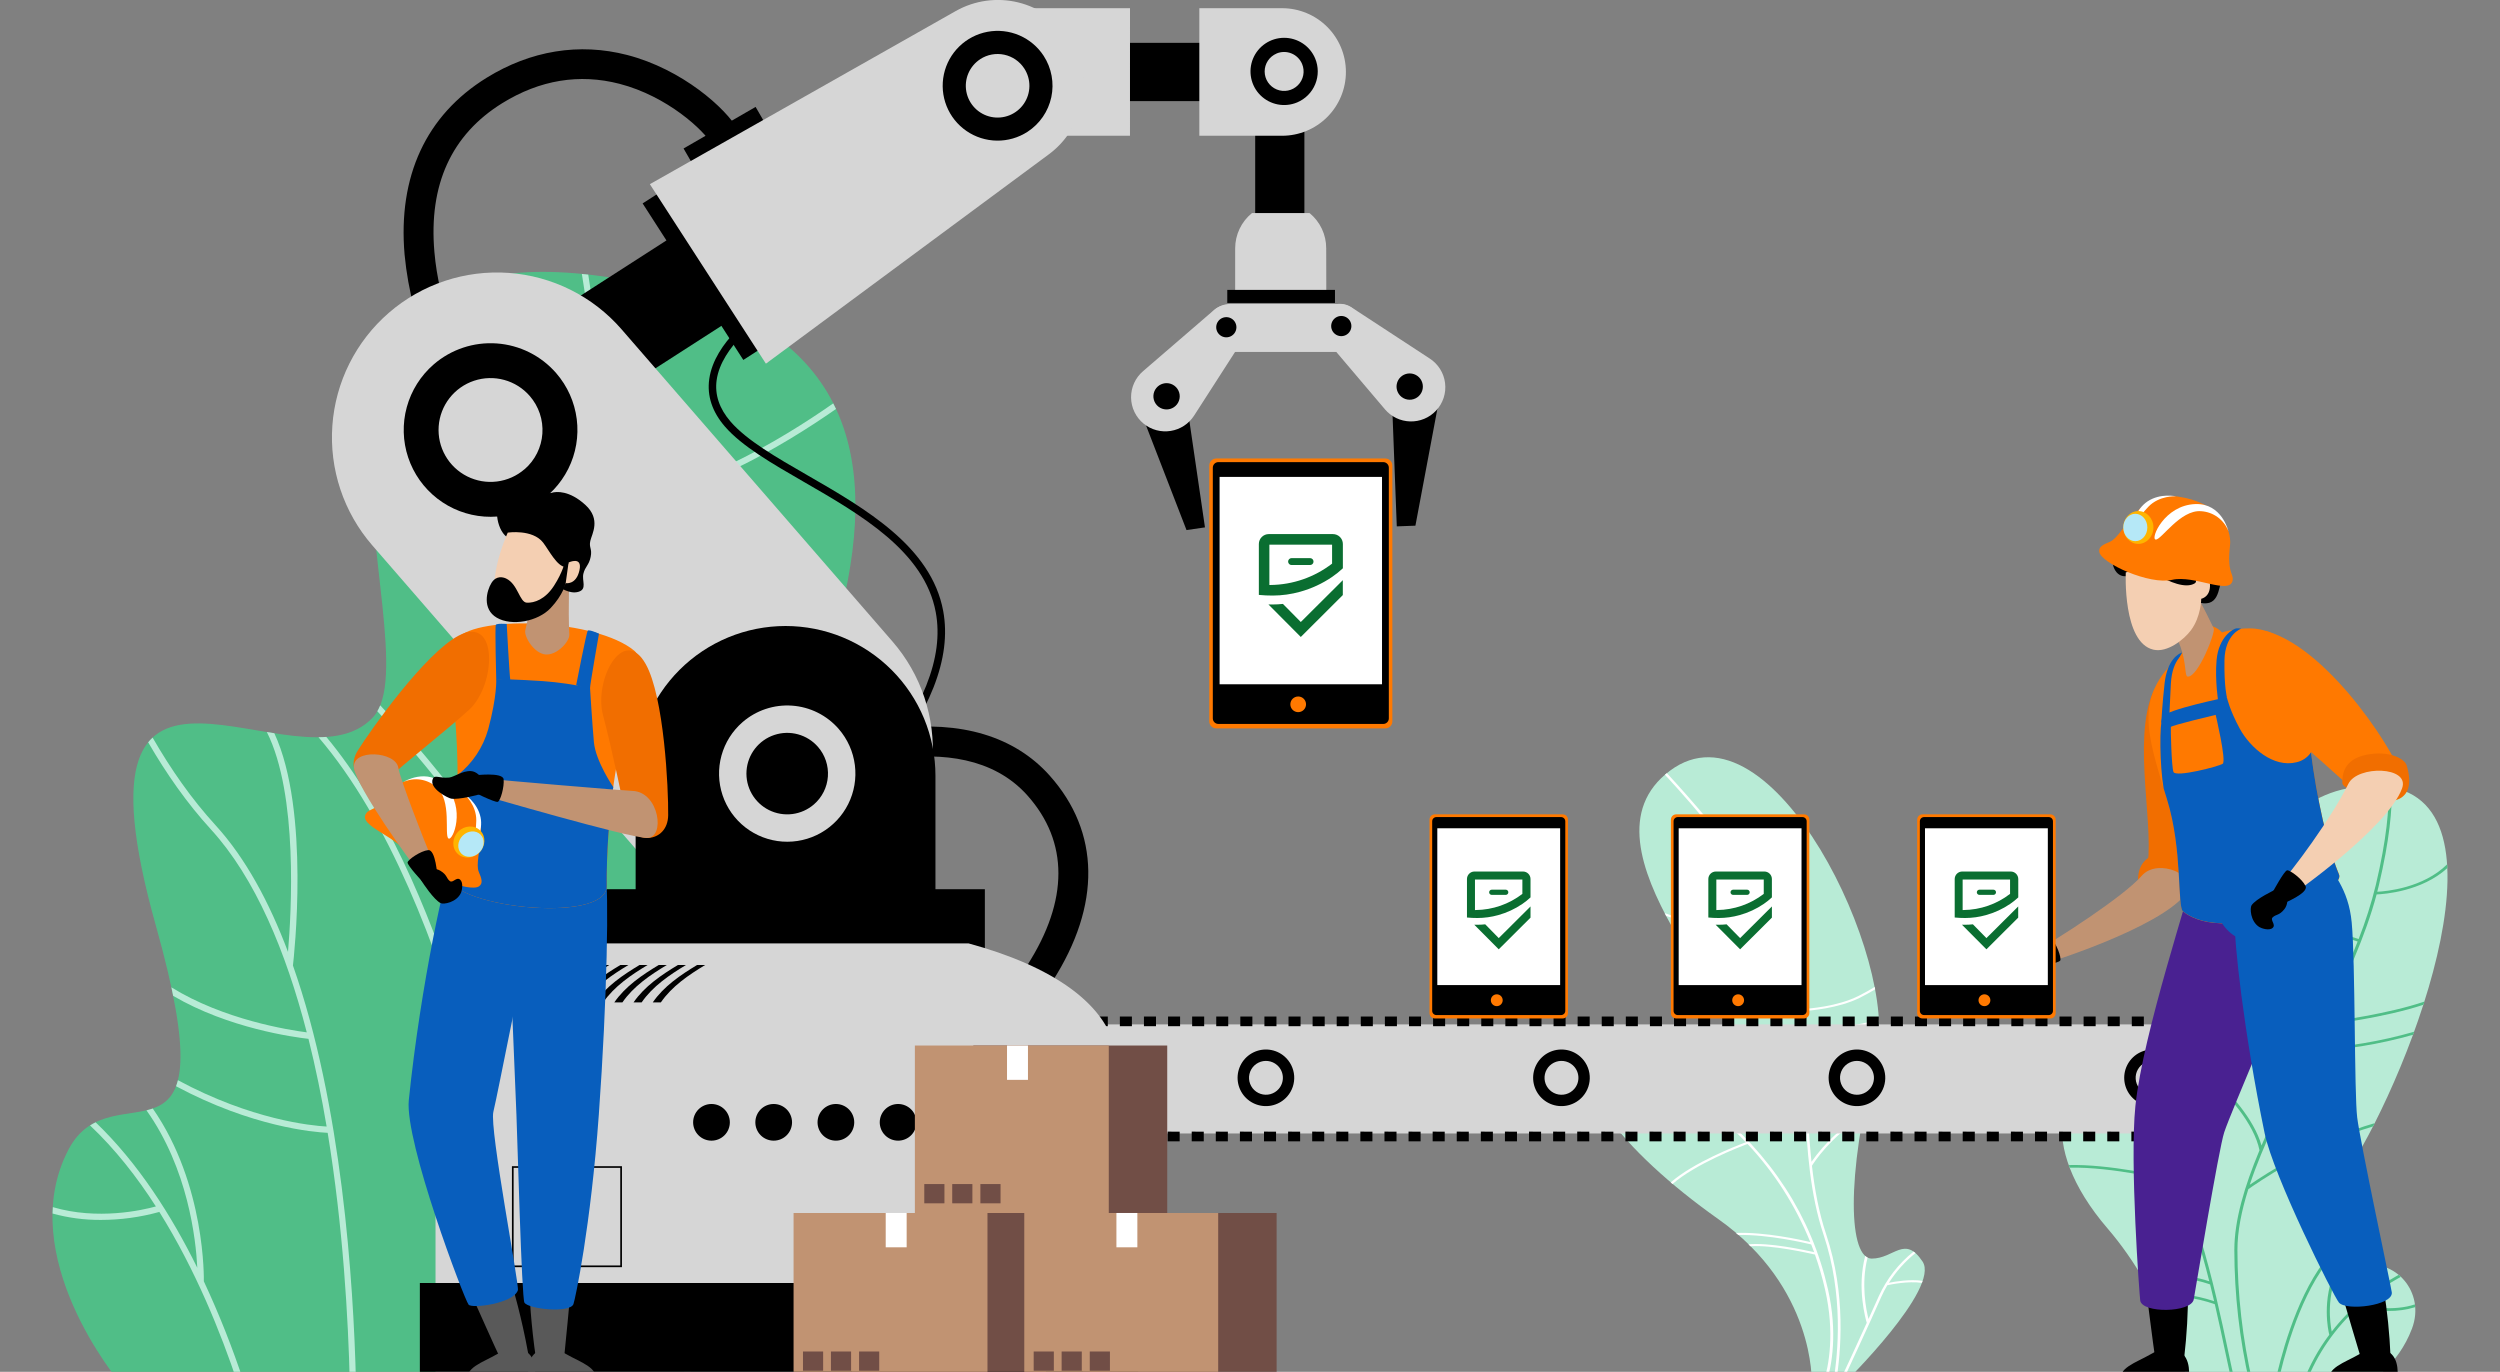 <svg width="667" height="366" viewBox="0 0 667 366" fill="none" xmlns="http://www.w3.org/2000/svg">
<rect x="0" y="0" width="667" height="366" fill="#808080" stroke="none"/>
<g clip-path="url(#clip0_207_15103)">
<path d="M583.805 368.843C583.805 368.843 577.539 345.452 562.305 327.76C542.973 305.304 548.62 285.983 565.744 287.09C584.767 288.32 587.378 293.083 591.078 280.008C594.779 266.934 593.861 209.742 633.306 209.656C672.75 209.57 643.515 285.55 626.812 311.666C610.109 337.782 621.243 339.958 630.057 337.782C638.871 335.605 647.215 344.662 643.515 354.479C639.815 364.296 632.146 368.828 632.146 368.828L583.805 368.843Z" fill="#B8EBD6"/>
<path d="M603.369 305.621C601.41 298.599 594.846 291.316 588.859 285.845C588.725 286.076 588.587 286.292 588.445 286.493C594.633 292.17 601.366 299.747 602.835 306.892C598.818 316.523 596.121 325.527 596.121 333.511C596.136 345.398 597.485 357.246 600.142 368.832H600.978C598.313 357.247 596.961 345.398 596.946 333.511C596.946 328.483 598.035 323.038 599.855 317.272C601.161 316.34 616.875 305.3 633.127 300.53C633.276 300.243 633.425 299.956 633.57 299.661C618.65 303.869 604.103 313.451 600.235 316.098C603.719 305.558 609.534 293.996 615.562 282.014C615.808 281.525 616.054 281.041 616.308 280.552C625.616 280.13 634.844 278.63 643.806 276.08C643.906 275.804 644.007 275.528 644.104 275.256C635.168 277.838 625.961 279.373 616.67 279.829C617.722 277.735 618.771 275.635 619.818 273.531C621.922 273.285 636.14 271.533 646.566 268.078C646.659 267.791 646.748 267.504 646.838 267.217C637.095 270.53 623.429 272.368 620.191 272.77C625.861 261.272 631.142 249.662 634.081 238.634C636.006 238.556 646.107 237.862 652.963 231.597C652.963 231.262 652.922 230.934 652.899 230.602C646.476 236.938 636.595 237.807 634.249 237.922C634.395 237.356 634.544 236.804 634.678 236.23C637.528 224.177 638.289 215.832 638.102 210.081L637.267 209.943C637.472 215.615 636.741 223.946 633.869 236.092C632.668 241.002 631.137 245.824 629.285 250.527C626.48 249.703 608.87 244.15 601.466 232.887C601.343 233.174 601.216 233.465 601.093 233.751C608.829 244.881 626.192 250.363 629.02 251.194C625.085 261.257 619.889 271.619 614.797 281.73C610.661 289.967 606.625 297.992 603.369 305.621Z" fill="#50BE87"/>
<path d="M607.841 368.843C609.057 363.175 612.966 347.383 620.56 337.245C620.345 337.1 620.141 336.939 619.949 336.764C612.164 347.1 608.203 363.227 607.002 368.843H607.841Z" fill="#50BE87"/>
<path d="M640.538 340.655C640.344 340.473 640.143 340.283 639.937 340.126C636.597 341.994 633.437 344.169 630.501 346.622C627.397 349.19 624.581 352.085 622.101 355.258C621.627 352.903 620.638 345.747 624.115 338.382C623.831 338.357 623.555 338.32 623.287 338.27C619.325 346.813 621.179 355.042 621.452 356.112C618.529 360.007 616.169 364.292 614.439 368.843H615.297C618.264 361.196 622.983 354.351 629.076 348.855C631.745 349.445 634.47 349.75 637.203 349.764C639.628 349.799 642.044 349.459 644.365 348.754C644.365 348.497 644.32 348.247 644.287 348.009C638.804 349.872 631.884 348.717 629.74 348.277C630.176 347.905 630.616 347.509 631.075 347.133C634.012 344.673 637.181 342.503 640.538 340.655Z" fill="#50BE87"/>
<path d="M555.076 289.967C561.235 292.412 567.96 296.43 573.372 303.042C575.983 306.217 578.273 310.19 580.329 314.596C576.845 313.765 562.622 310.563 551.951 310.835C552.033 311.066 552.111 311.297 552.201 311.532C563.544 311.29 578.904 314.976 580.713 315.419C584.353 323.47 587.192 332.937 589.441 341.856C587.236 341.11 580.329 339.157 571.19 340.104L571.589 340.771C581.384 339.821 588.471 342.262 589.65 342.691C590.023 344.196 590.381 345.687 590.724 347.163C585.398 345.356 579.743 344.72 574.148 345.299L574.499 345.97C580.05 345.427 585.652 346.109 590.911 347.968C591.947 352.441 592.839 356.641 593.611 360.294C594.357 363.749 594.958 366.63 595.476 368.814H596.323C595.778 366.626 595.159 363.7 594.409 360.167C590.918 343.693 585.084 316.124 574.025 302.621C568.616 296.012 561.917 291.954 555.748 289.457C555.524 289.643 555.293 289.807 555.076 289.967Z" fill="#50BE87"/>
<path d="M239.56 368.844C239.56 368.844 299.613 316.631 269.751 278.98C239.888 241.329 201.585 296.788 191.316 266.93C181.048 237.072 291.094 101.377 173.435 76.003C55.776 50.629 117.354 172.21 99.495 191.397C79.417 212.969 15.921 155.587 41.602 247.027C61.744 318.774 30.084 284.052 18.256 306.739C3.474 335.098 31.953 368.844 31.953 368.844H239.56Z" fill="#50BE87"/>
<path d="M14.026 323.772C14.026 323.201 14.063 322.635 14.097 322.065C26.067 325.598 37.995 322.873 41.587 321.882C36.522 313.988 30.684 306.541 24.019 300.265C24.501 299.961 24.999 299.682 25.511 299.43C36.843 310.265 45.787 324.353 52.639 338.24C52.266 330.544 50.129 311.778 39.081 296.24C39.655 296.102 40.2 295.938 40.755 295.751C54.929 316.105 54.388 341.539 54.381 341.852C58.477 350.636 62.052 359.654 65.086 368.858H63.348C58.961 355.717 52.18 338.792 42.512 323.343C37.432 324.753 32.185 325.47 26.913 325.475C22.56 325.501 18.223 324.928 14.026 323.772Z" fill="#B8EBD6"/>
<path d="M87.425 302.24C83.695 302.061 67.261 300.667 46.966 289.807C47.163 289.28 47.331 288.742 47.469 288.197C67.052 298.748 82.994 300.328 87.145 300.563C85.821 292.714 84.221 284.839 82.296 277.161C78.596 276.747 60.957 274.377 46.194 265.689C46.048 264.943 45.888 264.198 45.724 263.419C59.7 272.077 77.104 274.82 81.845 275.431C76.31 254.019 68.174 234.307 56.239 221.247C49.95 214.37 44.414 206.48 39.532 198.046C39.897 197.601 40.292 197.181 40.714 196.79C45.601 205.28 51.158 213.223 57.466 220.125C65.511 228.928 71.849 240.706 76.839 253.967C77.734 243.531 79.581 211.963 71.192 195.303C71.86 195.415 72.524 195.523 73.191 195.623C82.818 216.32 78.391 255.607 78.156 257.594C91.159 294.574 94.314 341.718 94.978 368.843H93.322C92.915 351.96 91.543 327.316 87.425 302.24Z" fill="#B8EBD6"/>
<path d="M191.432 347.778C191.432 344.509 191.525 301.216 204.207 276.065C204.871 275.998 205.546 275.897 206.24 275.767C194.923 297.209 193.346 334.282 193.129 344.945C203.252 328.446 216.494 313.724 229.955 301.26C229.534 298.86 227.057 283.165 230.757 267.482C231.359 267.308 231.962 267.14 232.566 266.979C229.015 281.1 230.746 295.528 231.418 299.915C241.91 290.397 253.013 281.574 264.656 273.501C265.066 273.874 265.476 274.246 265.886 274.66C253.723 283.113 238.848 294.593 224.745 308.536C228.922 311.327 248.068 322.889 274.857 320.045C274.651 320.619 274.438 321.191 274.219 321.763C271.556 322.02 268.96 322.136 266.45 322.136C243.122 322.136 226.912 312.017 223.555 309.71C220.892 312.378 218.268 315.134 215.684 317.976C218.295 321.461 233.283 339.593 262.708 342.765C262.343 343.284 261.97 343.799 261.589 344.308C232.846 340.879 217.762 323.407 214.536 319.225C201.522 333.787 190.037 350.495 183.185 368.829H181.41C184.127 361.532 187.48 354.488 191.432 347.778Z" fill="#B8EBD6"/>
<path d="M135.751 368.843C135.751 358.646 135.956 347.226 136.545 334.878H136.504C136.359 333.835 122.878 240.93 84.971 196.689C85.675 196.689 86.373 196.656 87.056 196.607C118.458 234.251 132.935 304.514 136.944 327.305C138.354 303.284 141.223 276.382 146.594 249.141C146.377 248.846 146.098 248.432 145.695 247.84C134.785 231.746 117.22 207.177 100.663 189.764C100.96 189.26 101.221 188.734 101.442 188.192C118.227 205.742 136.016 230.61 147.049 246.878C148.325 240.57 149.738 234.256 151.29 227.937C157.515 202.787 160.201 177.715 160.824 154.543C155.27 154.521 125.09 153.854 99.995 142.781C99.935 142.155 99.879 141.525 99.82 140.895C124.811 152.218 155.46 152.855 160.868 152.885C161.137 141.029 160.868 129.691 160.264 119.114C155.24 117.433 122.45 106.162 104.583 92.89C104.837 92.383 105.094 91.884 105.366 91.399C122.222 103.971 153.58 115.081 160.163 117.332C159.108 100.136 157.18 85.03 155.24 73.092C155.807 73.144 156.359 73.2 156.945 73.263C160.181 93.394 162.044 113.721 162.521 134.104C185.061 131.208 207.993 117.638 222.305 107.623C222.555 108.123 222.824 108.611 223.051 109.114C208.534 119.244 185.378 132.897 162.551 135.774C163.009 160.373 161.391 187.998 155.658 216.081C162.521 213.901 194.338 203.342 216.613 188.326C216.285 189.239 215.949 190.148 215.614 191.054C192.096 206.361 159.869 216.544 155.273 217.949C154.527 221.407 153.759 224.874 152.901 228.343C147.008 252.167 143.244 276.244 140.906 298.856C145.307 292.736 158.231 278.633 190.768 264.373C190.839 264.939 190.943 265.501 191.081 266.054C151.972 283.322 141.622 300.537 140.536 302.516C138.123 327.294 137.396 350.171 137.407 368.858L135.751 368.843Z" fill="#B8EBD6"/>
<path d="M483.364 368.843C483.364 368.843 484.356 343.563 458.417 325.237C432.479 306.911 415.675 285.569 429.376 280.799C443.076 276.028 458.47 287.701 462.45 281.309C468.723 271.19 418.279 226.044 445.519 205.649C472.759 185.255 506.922 256.643 500.607 281.604C492.152 315.047 493.423 335.795 499.38 335.795C505.337 335.795 508.161 329.4 512.935 336.574C517.709 343.749 492.219 368.855 492.219 368.855L483.364 368.843Z" fill="#B8EBD6"/>
<path d="M489.839 368.843C491.182 360.871 492.577 345.333 487.228 329.336C485.292 323.544 484.151 317.361 483.427 311.018C483.897 310.272 488.358 303.25 497.034 297.924C497.079 297.664 497.127 297.403 497.176 297.142C491.704 300.397 486.978 304.765 483.304 309.963C482.558 303.06 482.304 295.986 482.047 289.028C481.864 284.149 481.674 279.382 481.361 274.768C481.991 274.813 483.278 274.88 484.99 274.88C488.31 274.897 491.625 274.611 494.893 274.026C496.792 273.654 499.045 273.165 501.32 272.621C501.32 272.431 501.32 272.249 501.29 272.047C498.97 272.606 496.665 273.124 494.725 273.49C490.301 274.259 485.801 274.501 481.32 274.209C481.208 272.718 481.083 271.236 480.947 269.763C482.741 269.662 490.432 269.081 496.24 266.188C497.638 265.491 499.004 264.724 500.294 263.952C500.253 263.743 500.216 263.531 500.175 263.322C498.802 264.15 497.34 264.973 495.844 265.722C490.163 268.559 482.592 269.114 480.898 269.207C480.458 264.635 479.661 260.104 478.515 255.656C476.952 249.838 473.382 243.159 469.007 236.506C470.335 235.723 477.026 231.552 480.022 225.351C480.73 223.882 481.376 222.369 481.946 220.897L481.454 220.204C480.835 221.832 480.126 223.528 479.335 225.168C476.478 231.083 470.171 235.112 468.675 236.006C460.943 224.359 450.819 212.865 444.713 206.275C444.542 206.417 444.367 206.555 444.202 206.697C452.035 215.172 466.426 231.638 473.878 246.099C473.065 246.535 469.693 248.037 462.147 247.866C457.134 247.75 449.7 245.536 444.154 243.624L444.527 244.37C450.029 246.233 457.123 248.291 462.091 248.403C462.513 248.403 462.923 248.403 463.322 248.403C469.88 248.403 473.061 247.143 474.139 246.599C475.661 249.517 476.883 252.581 477.787 255.745C480.462 265.704 480.883 277.03 481.331 289.02C481.386 290.556 481.444 292.098 481.506 293.646C477.347 287.913 469.339 283.139 462.92 279.982C462.886 280.182 462.836 280.379 462.77 280.571C469.462 283.881 477.78 288.927 481.562 294.946C482.066 306.806 482.965 318.774 486.53 329.448C491.861 345.396 490.447 360.894 489.112 368.799L489.839 368.843Z" fill="white"/>
<path d="M503.961 342.247C505.879 339.238 508.272 336.56 511.048 334.316C510.876 334.17 510.708 334.036 510.544 333.921C506.555 337.116 503.372 341.201 501.249 345.847C500.443 347.662 499.503 349.746 498.519 351.911C497.885 349.437 496.478 342.538 498.272 335.512C498.046 335.393 497.836 335.247 497.646 335.076C495.344 343.6 497.784 352.045 498.052 352.925C495.191 359.209 492.084 365.936 490.712 368.84H491.484C493.453 364.609 498.742 353.219 501.928 346.004C502.402 344.941 502.939 343.906 503.535 342.907C504.431 342.705 509.037 341.736 512.752 342.269C512.823 342.09 512.887 341.897 512.946 341.733C509.586 341.237 505.613 341.908 503.961 342.247Z" fill="white"/>
<path d="M487.336 368.843C488.735 364.252 490.32 355.564 487.709 344.002C483.3 324.577 472.565 307.976 455.795 294.663C447.466 288.027 437.565 283.65 427.048 281.954C426.839 282.1 426.638 282.258 426.448 282.427C436.99 284.052 446.924 288.403 455.262 295.051C455.635 295.33 455.956 295.625 456.303 295.908C452.987 295.945 441.01 296.478 432.058 301.931L432.431 302.393C442.035 296.497 455.303 296.43 456.94 296.46C460.062 299.038 463.022 301.807 465.803 304.749C463.39 305.651 451.804 310.138 445.739 315.479L446.232 315.896C452.267 310.57 464.218 305.96 466.239 305.203C473.389 312.817 479.062 321.69 482.972 331.371C480.301 330.741 470.794 328.651 463.155 328.949C463.367 329.128 463.576 329.321 463.785 329.493C471.741 329.329 481.689 331.64 483.226 332.016C483.494 332.702 483.763 333.388 484.013 334.081C481.402 333.485 471.954 331.442 466.482 331.99L467 332.504C472.707 332.087 482.666 334.368 484.222 334.714C485.308 337.789 486.216 340.924 486.941 344.103C489.57 355.683 487.926 364.349 486.538 368.843H487.336Z" fill="white"/>
<path d="M589.695 287.854C589.696 288.371 589.668 288.887 589.613 289.401C589.507 290.414 589.294 291.413 588.978 292.382C588.343 294.314 587.31 296.091 585.946 297.6C585.264 298.354 584.507 299.036 583.686 299.635C582.036 300.83 580.154 301.667 578.161 302.091C577.167 302.3 576.153 302.405 575.136 302.404H239.612V273.311H575.189C578.259 273.315 581.249 274.294 583.727 276.106C584.331 276.549 584.901 277.038 585.431 277.567C585.623 277.756 585.805 277.95 585.98 278.149C586.659 278.904 587.258 279.728 587.766 280.608C588.271 281.488 588.683 282.419 588.993 283.385C589.308 284.354 589.518 285.353 589.62 286.367C589.668 286.851 589.695 287.358 589.695 287.854Z" fill="#D6D6D6"/>
<path d="M568.762 271.22V273.791H571.977V271.22H568.762ZM562.335 271.22V273.791H565.547V271.22H562.335ZM555.905 271.22V273.791H559.12V271.22H555.905ZM549.478 271.22V273.791H552.693V271.22H549.478ZM543.051 271.22V273.791H546.27V271.22H543.051ZM536.621 271.22V273.791H539.836V271.22H536.621ZM530.194 271.22V273.791H533.409V271.22H530.194ZM523.763 271.22V273.791H526.979V271.22H523.763ZM517.336 271.22V273.791H520.552V271.22H517.336ZM510.91 271.22V273.791H514.121V271.22H510.91ZM504.479 271.22V273.791H507.694V271.22H504.479ZM498.052 271.22V273.791H501.268V271.22H498.052ZM491.626 271.22V273.791H494.837V271.22H491.626ZM485.195 271.22V273.791H488.41V271.22H485.195ZM478.768 271.22V273.791H481.98V271.22H478.768ZM472.338 271.22V273.791H475.553V271.22H472.338ZM465.911 271.22V273.791H469.126V271.22H465.911ZM459.484 271.22V273.791H462.696V271.22H459.484ZM453.054 271.22V273.791H456.269V271.22H453.054ZM446.627 271.22V273.791H449.842V271.22H446.627ZM440.2 271.22V273.791H443.412V271.22H440.2ZM433.77 271.22V273.791H436.981V271.22H433.77ZM427.343 271.22V273.791H430.554V271.22H427.343ZM420.912 271.22V273.791H424.128V271.22H420.912ZM414.486 271.22V273.791H417.701V271.22H414.486ZM408.059 271.22V273.791H411.27V271.22H408.059ZM401.628 271.22V273.791H404.844V271.22H401.628ZM395.202 271.22V273.791H398.413V271.22H395.202ZM388.771 271.22V273.791H391.986V271.22H388.771ZM382.344 271.22V273.791H385.56V271.22H382.344ZM375.918 271.22V273.791H379.129V271.22H375.918ZM369.487 271.22V273.791H372.702V271.22H369.487ZM363.06 271.22V273.791H366.275V271.22H363.06ZM356.63 271.22V273.791H359.845V271.22H356.63ZM350.203 271.22V273.791H353.429V271.22H350.203ZM343.776 271.22V273.791H346.988V271.22H343.776ZM337.346 271.22V273.791H340.561V271.22H337.346ZM330.919 271.22V273.791H334.134V271.22H330.919ZM324.492 271.22V273.791H327.692V271.22H324.492ZM318.062 271.22V273.791H321.277V271.22H318.062ZM311.635 271.22V273.791H314.846V271.22H311.635ZM305.204 271.22V273.791H308.42V271.22H305.204ZM298.778 271.22V273.791H301.993V271.22H298.778ZM292.351 271.22V273.791H295.562V271.22H292.351ZM285.92 271.22V273.791H289.136V271.22H285.92ZM279.494 271.22V273.791H282.709V271.22H279.494ZM273.063 271.22V273.791H276.278V271.22H273.063ZM266.636 271.22V273.791H269.851V271.22H266.636ZM260.209 271.22V273.791H263.421V271.22H260.209ZM253.779 271.22V273.791H256.994V271.22H253.779ZM247.352 271.22V273.791H250.567V271.22H247.352ZM240.925 271.22V273.791H244.141V271.22H240.925ZM575.196 271.22V273.795C576.179 273.799 577.159 273.906 578.12 274.112L578.221 273.639L578.493 272.383L578.661 271.593C577.522 271.349 576.361 271.222 575.196 271.216V271.22ZM581.955 272.681L581.623 273.426L581.097 274.593L580.896 275.04C581.792 275.448 582.643 275.947 583.436 276.531L583.727 276.132L584.473 275.103L584.95 274.451C584.017 273.756 583.013 273.162 581.955 272.677V272.681ZM587.531 276.762L586.927 277.295L585.976 278.148L585.603 278.476C586.259 279.207 586.838 280.004 587.33 280.854L587.755 280.612L588.874 279.975L589.568 279.572C588.989 278.566 588.307 277.622 587.531 276.758V276.762ZM590.985 282.748L590.217 282.997L588.993 283.392L588.531 283.542C588.834 284.474 589.037 285.436 589.135 286.411L589.62 286.363L590.899 286.232L591.701 286.151C591.581 284.993 591.341 283.852 590.985 282.744V282.748ZM590.892 289.535L589.613 289.404L589.131 289.352C589.028 290.326 588.821 291.287 588.516 292.218L588.978 292.371L590.202 292.77L590.948 293.02C591.316 291.916 591.566 290.777 591.694 289.62L590.892 289.535ZM588.848 295.789L587.729 295.144L587.307 294.898C586.814 295.747 586.234 296.543 585.577 297.272L585.95 297.6L586.901 298.457L587.501 298.998C588.278 298.135 588.965 297.194 589.549 296.191L588.848 295.789ZM584.439 300.668L583.693 299.635L583.406 299.236C582.611 299.814 581.759 300.307 580.862 300.709L581.06 301.152L581.582 302.322L581.91 303.068C582.971 302.593 583.98 302.01 584.92 301.327L584.439 300.668ZM578.426 303.344L578.161 302.091L578.061 301.614C577.099 301.817 576.119 301.919 575.136 301.92H575.073V304.503H575.136C576.299 304.498 577.458 304.374 578.594 304.13L578.426 303.344ZM568.65 301.916V304.503H571.861V301.927L568.65 301.916ZM562.219 301.916V304.503H565.435V301.927L562.219 301.916ZM555.793 301.916V304.503H559.008V301.927L555.793 301.916ZM549.366 301.916V304.503H552.577V301.927L549.366 301.916ZM542.935 301.916V304.503H546.151V301.927L542.935 301.916ZM536.509 301.916V304.503H539.724V301.927L536.509 301.916ZM530.078 301.916V304.503H533.293V301.927L530.078 301.916ZM523.651 301.916V304.503H526.874V301.927L523.651 301.916ZM517.225 301.916V304.503H520.436V301.927L517.225 301.916ZM510.794 301.916V304.503H514.009V301.927L510.794 301.916ZM504.367 301.916V304.503H507.583V301.927L504.367 301.916ZM497.941 301.916V304.503H501.137V301.927L497.941 301.916ZM491.51 301.916V304.503H494.725V301.927L491.51 301.916ZM485.083 301.916V304.503H488.298V301.927L485.083 301.916ZM478.653 301.916V304.503H481.868V301.927L478.653 301.916ZM472.226 301.916V304.503H475.441V301.927L472.226 301.916ZM465.799 301.916V304.503H469.011V301.927L465.799 301.916ZM459.369 301.916V304.503H462.584V301.927L459.369 301.916ZM452.942 301.916V304.503H456.157V301.927L452.942 301.916ZM446.515 301.916V304.503H449.727V301.927L446.515 301.916ZM440.085 301.916V304.503H443.3V301.927L440.085 301.916ZM433.658 301.916V304.503H436.873V301.927L433.658 301.916ZM427.227 301.916V304.503H430.443V301.927L427.227 301.916ZM420.801 301.916V304.503H424.016V301.927L420.801 301.916ZM414.374 301.916V304.503H417.585V301.927L414.374 301.916ZM407.943 301.916V304.503H411.159V301.927L407.943 301.916ZM401.516 301.916V304.503H404.732V301.927L401.516 301.916ZM395.09 301.916V304.503H398.301V301.927L395.09 301.916ZM388.659 301.916V304.503H391.874V301.927L388.659 301.916ZM382.232 301.916V304.503H385.448V301.927L382.232 301.916ZM375.802 301.916V304.503H379.017V301.927L375.802 301.916ZM369.375 301.916V304.503H372.59V301.927L369.375 301.916ZM362.948 301.916V304.503H366.16V301.927L362.948 301.916ZM356.518 301.916V304.503H359.733V301.927L356.518 301.916ZM350.091 301.916V304.503H353.306V301.927L350.091 301.916ZM343.664 301.916V304.503H346.876V301.927L343.664 301.916ZM337.234 301.916V304.503H340.449V301.927L337.234 301.916ZM330.807 301.916V304.503H334.033V301.927L330.807 301.916ZM324.376 301.916V304.503H327.592V301.927L324.376 301.916ZM317.95 301.916V304.503H321.165V301.927L317.95 301.916ZM311.523 301.916V304.503H314.734V301.927L311.523 301.916ZM305.092 301.916V304.503H308.296V301.927L305.092 301.916ZM298.666 301.916V304.503H301.881V301.927L298.666 301.916ZM292.239 301.916V304.503H295.45V301.927L292.239 301.916ZM285.808 301.916V304.503H289.024V301.927L285.808 301.916ZM279.382 301.916V304.503H282.593V301.927L279.382 301.916ZM272.951 301.916V304.503H276.166V301.927L272.951 301.916ZM266.524 301.916V304.503H269.74V301.927L266.524 301.916ZM260.098 301.916V304.503H263.309V301.927L260.098 301.916ZM253.667 301.916V304.503H256.882V301.927L253.667 301.916ZM247.24 301.916V304.503H250.455V301.927L247.24 301.916ZM240.813 301.916V304.503H244.025V301.927L240.813 301.916Z" fill="black"/>
<path d="M579.254 281.861C578.126 280.881 576.733 280.257 575.25 280.069C573.767 279.88 572.262 280.135 570.924 280.802C569.587 281.468 568.477 282.516 567.735 283.813C566.994 285.109 566.653 286.597 566.758 288.087C566.862 289.576 567.406 291.002 568.321 292.183C569.236 293.364 570.482 294.247 571.899 294.72C573.317 295.194 574.843 295.237 576.285 294.844C577.727 294.451 579.02 293.64 580 292.513C580.652 291.764 581.149 290.895 581.464 289.955C581.779 289.015 581.906 288.021 581.836 287.032C581.767 286.043 581.503 285.077 581.06 284.19C580.617 283.302 580.004 282.511 579.254 281.861ZM577.718 290.522C577.132 291.196 576.359 291.682 575.498 291.917C574.636 292.152 573.724 292.127 572.877 291.844C572.029 291.561 571.285 291.034 570.738 290.329C570.19 289.624 569.864 288.772 569.801 287.882C569.738 286.991 569.941 286.102 570.383 285.327C570.826 284.552 571.488 283.925 572.287 283.526C573.086 283.127 573.986 282.973 574.872 283.085C575.758 283.196 576.591 283.568 577.266 284.153C577.715 284.541 578.082 285.014 578.347 285.545C578.613 286.075 578.771 286.653 578.813 287.244C578.855 287.836 578.78 288.43 578.592 288.992C578.404 289.555 578.107 290.075 577.718 290.522Z" fill="black"/>
<path d="M500.391 281.861C499.263 280.881 497.87 280.257 496.387 280.069C494.904 279.88 493.399 280.135 492.061 280.802C490.724 281.468 489.614 282.516 488.872 283.813C488.131 285.109 487.79 286.597 487.895 288.087C487.999 289.576 488.543 291.002 489.458 292.183C490.373 293.364 491.619 294.247 493.036 294.72C494.453 295.194 495.98 295.237 497.422 294.844C498.864 294.451 500.157 293.64 501.137 292.513C501.789 291.764 502.286 290.895 502.601 289.955C502.916 289.015 503.043 288.021 502.973 287.032C502.904 286.043 502.64 285.077 502.197 284.19C501.754 283.302 501.141 282.511 500.391 281.861ZM498.854 290.522C498.269 291.198 497.496 291.685 496.634 291.921C495.771 292.158 494.858 292.133 494.01 291.851C493.161 291.569 492.415 291.042 491.867 290.336C491.318 289.63 490.991 288.778 490.928 287.887C490.864 286.995 491.066 286.105 491.509 285.329C491.952 284.552 492.615 283.925 493.415 283.525C494.215 283.125 495.115 282.972 496.002 283.083C496.89 283.195 497.724 283.567 498.399 284.153C498.849 284.54 499.218 285.012 499.485 285.542C499.752 286.071 499.912 286.649 499.956 287.24C499.999 287.832 499.926 288.426 499.739 288.989C499.553 289.553 499.257 290.073 498.869 290.522H498.854Z" fill="black"/>
<path d="M421.554 281.861C420.426 280.881 419.033 280.257 417.55 280.069C416.067 279.88 414.562 280.135 413.224 280.802C411.886 281.468 410.777 282.516 410.035 283.813C409.293 285.109 408.953 286.597 409.058 288.087C409.162 289.576 409.706 291.002 410.621 292.183C411.536 293.364 412.781 294.247 414.199 294.72C415.616 295.194 417.143 295.237 418.585 294.844C420.027 294.451 421.32 293.64 422.3 292.513C422.951 291.764 423.449 290.895 423.764 289.955C424.079 289.015 424.205 288.021 424.136 287.032C424.067 286.043 423.803 285.077 423.36 284.19C422.917 283.302 422.303 282.511 421.554 281.861ZM420.017 290.522C419.432 291.198 418.659 291.685 417.797 291.921C416.934 292.158 416.021 292.133 415.173 291.851C414.324 291.569 413.578 291.042 413.03 290.336C412.481 289.63 412.154 288.778 412.091 287.887C412.027 286.995 412.229 286.105 412.672 285.329C413.115 284.552 413.778 283.925 414.578 283.525C415.378 283.125 416.278 282.972 417.165 283.083C418.053 283.195 418.887 283.567 419.562 284.153C420.011 284.541 420.379 285.014 420.644 285.544C420.91 286.074 421.069 286.652 421.111 287.243C421.153 287.835 421.078 288.429 420.891 288.992C420.703 289.554 420.406 290.074 420.017 290.522Z" fill="black"/>
<path d="M342.702 281.861C341.574 280.881 340.18 280.257 338.698 280.069C337.215 279.88 335.71 280.135 334.372 280.802C333.034 281.468 331.925 282.516 331.183 283.813C330.441 285.109 330.101 286.597 330.205 288.087C330.31 289.576 330.854 291.002 331.769 292.183C332.684 293.364 333.929 294.247 335.347 294.72C336.764 295.194 338.29 295.237 339.732 294.844C341.174 294.451 342.467 293.64 343.448 292.513C344.099 291.764 344.597 290.895 344.912 289.955C345.227 289.015 345.353 288.021 345.284 287.032C345.215 286.043 344.951 285.077 344.508 284.19C344.065 283.302 343.451 282.511 342.702 281.861ZM341.165 290.522C340.579 291.196 339.807 291.682 338.945 291.917C338.084 292.152 337.172 292.127 336.324 291.844C335.477 291.561 334.733 291.034 334.185 290.329C333.638 289.624 333.312 288.772 333.249 287.882C333.186 286.991 333.388 286.102 333.831 285.327C334.273 284.552 334.936 283.925 335.735 283.526C336.534 283.127 337.433 282.973 338.32 283.085C339.206 283.196 340.039 283.568 340.714 284.153C341.162 284.541 341.53 285.014 341.795 285.545C342.06 286.075 342.219 286.653 342.26 287.244C342.302 287.836 342.227 288.43 342.039 288.992C341.851 289.555 341.554 290.075 341.165 290.522Z" fill="black"/>
<path d="M263.854 281.861C262.726 280.881 261.332 280.257 259.849 280.069C258.367 279.88 256.861 280.135 255.524 280.802C254.186 281.468 253.076 282.516 252.335 283.813C251.593 285.109 251.253 286.597 251.357 288.087C251.462 289.576 252.006 291.002 252.921 292.183C253.836 293.364 255.081 294.247 256.498 294.72C257.916 295.194 259.442 295.237 260.884 294.844C262.326 294.451 263.619 293.64 264.6 292.513C265.251 291.764 265.748 290.895 266.064 289.955C266.379 289.015 266.505 288.021 266.436 287.032C266.367 286.043 266.103 285.077 265.66 284.19C265.217 283.302 264.603 282.511 263.854 281.861ZM262.317 290.522C261.731 291.198 260.959 291.685 260.096 291.921C259.234 292.158 258.321 292.133 257.472 291.851C256.624 291.569 255.878 291.042 255.329 290.336C254.781 289.63 254.454 288.778 254.39 287.887C254.327 286.995 254.529 286.105 254.972 285.329C255.414 284.552 256.078 283.925 256.877 283.525C257.677 283.125 258.578 282.972 259.465 283.083C260.352 283.195 261.186 283.567 261.862 284.153C262.31 284.541 262.678 285.014 262.944 285.544C263.21 286.074 263.368 286.652 263.41 287.243C263.453 287.835 263.378 288.429 263.19 288.992C263.003 289.554 262.706 290.074 262.317 290.522Z" fill="black"/>
<path d="M234.286 207.226L232.742 205.966C246.338 189.265 251.873 175.337 249.665 163.38C246.681 147.108 229.523 137.242 214.424 128.54C205.942 123.65 197.933 119.036 193.405 113.799C190.011 109.871 188.605 105.618 189.224 101.153C190.63 91.03 201.928 83.49 202.409 83.174L203.506 84.836C203.394 84.91 192.476 92.208 191.197 101.433C190.664 105.301 191.913 109.025 194.927 112.498C199.231 117.478 207.102 122.014 215.442 126.81C230.925 135.733 248.475 145.841 251.649 163.019C253.947 175.564 248.273 190.025 234.286 207.226Z" fill="black"/>
<path d="M280.818 261.768L274.104 257.474C285.141 240.225 285.141 224.575 274.104 212.213C255.745 191.669 218.471 207.908 218.098 208.076L214.845 200.797C222.427 197.63 230.397 195.484 238.546 194.416C256.371 192.157 270.717 196.477 280.034 206.905C293.526 221.996 293.802 241.481 280.818 261.768Z" fill="black"/>
<path d="M115.404 96.05C111.389 87.151 108.869 77.651 107.944 67.933C106.131 47.028 113.706 30.715 129.82 20.756C141.588 13.477 154.542 11.371 167.303 14.662C181.995 18.456 193.711 28.896 197.001 34.759L190.044 38.657C187.836 34.748 178.026 25.665 165.292 22.362C154.554 19.589 144.031 21.326 134.013 27.517C120.439 35.922 114.337 49.287 115.9 67.248C117.101 81.112 122.528 92.469 122.584 92.592L115.404 96.05Z" fill="black"/>
<path d="M201.595 28.525L182.372 39.615L185.419 44.889L204.643 33.799L201.595 28.525Z" fill="black"/>
<path d="M348.01 14.632H334.887V75.391H348.01V14.632Z" fill="black"/>
<path d="M349.401 56.853H334.018C332.617 57.992 331.488 59.429 330.714 61.06C329.939 62.691 329.539 64.474 329.543 66.279V77.397L353.855 77.367L353.832 66.249C353.837 64.452 353.442 62.677 352.676 61.052C351.909 59.427 350.791 57.993 349.401 56.853Z" fill="#D6D6D6"/>
<path d="M356.171 77.344H327.439V80.825H356.171V77.344Z" fill="black"/>
<path d="M321.486 140.705L316.562 141.424L302.593 105.327L316.021 103.363L321.486 140.705Z" fill="black"/>
<path d="M372.661 140.436L377.633 140.25L384.784 102.211L371.225 102.726L372.661 140.436Z" fill="black"/>
<path d="M357.159 93.893H328.237C326.54 93.888 324.913 93.211 323.714 92.011C322.514 90.811 321.839 89.186 321.836 87.49C321.841 85.793 322.518 84.168 323.719 82.969C324.92 81.769 326.547 81.094 328.244 81.09H357.171C358.868 81.097 360.494 81.775 361.693 82.975C362.892 84.175 363.567 85.801 363.571 87.497C363.566 89.194 362.889 90.819 361.687 92.018C360.485 93.217 358.857 93.891 357.159 93.893Z" fill="#D6D6D6"/>
<path d="M331.572 83.151C330.607 82.094 329.268 81.455 327.84 81.369C326.411 81.283 325.005 81.758 323.921 82.693L305.007 98.995C303.981 99.862 303.159 100.945 302.599 102.167C302.04 103.388 301.757 104.717 301.771 106.06C301.785 107.403 302.095 108.727 302.68 109.936C303.264 111.145 304.108 112.211 305.152 113.057C306.15 113.863 307.307 114.45 308.547 114.78C309.787 115.109 311.083 115.174 312.35 114.97C313.617 114.765 314.826 114.297 315.9 113.594C316.973 112.891 317.886 111.971 318.58 110.892L332.135 89.823C332.788 88.805 333.086 87.601 332.984 86.397C332.883 85.193 332.386 84.056 331.572 83.162V83.151Z" fill="#D6D6D6"/>
<path d="M308.498 103.535C308.031 104.116 307.762 104.831 307.728 105.575C307.695 106.32 307.9 107.056 308.313 107.676C308.727 108.297 309.327 108.77 310.027 109.027C310.727 109.284 311.491 109.312 312.208 109.106C312.925 108.9 313.558 108.472 314.015 107.883C314.472 107.294 314.73 106.575 314.751 105.83C314.772 105.085 314.555 104.352 314.131 103.739C313.708 103.125 313.1 102.662 312.396 102.416C311.71 102.179 310.967 102.158 310.27 102.359C309.572 102.559 308.953 102.969 308.498 103.535Z" fill="black"/>
<path d="M325.081 85.615C324.722 86.06 324.513 86.609 324.486 87.181C324.46 87.753 324.616 88.318 324.933 88.795C325.249 89.273 325.71 89.637 326.247 89.835C326.785 90.033 327.372 90.055 327.922 89.897C328.473 89.74 328.96 89.411 329.311 88.959C329.662 88.506 329.86 87.954 329.876 87.382C329.892 86.809 329.725 86.247 329.399 85.775C329.074 85.304 328.607 84.949 328.065 84.761C327.541 84.579 326.972 84.564 326.438 84.717C325.904 84.87 325.431 85.183 325.081 85.615Z" fill="black"/>
<path d="M353.008 83.423C353.822 82.25 355.062 81.441 356.464 81.168C357.867 80.894 359.32 81.178 360.516 81.958L381.404 95.626C382.536 96.35 383.494 97.314 384.21 98.45C384.925 99.587 385.382 100.867 385.545 102.2C385.709 103.532 385.577 104.885 385.158 106.16C384.738 107.436 384.043 108.604 383.12 109.58C382.237 110.514 381.167 111.251 379.98 111.743C378.792 112.235 377.514 112.471 376.229 112.436C374.944 112.401 373.681 112.095 372.523 111.539C371.364 110.982 370.336 110.188 369.506 109.207L353.302 90.098C352.521 89.176 352.066 88.022 352.008 86.815C351.95 85.608 352.292 84.416 352.982 83.423H353.008Z" fill="#D6D6D6"/>
<path d="M355.208 86.468C355.097 87.029 355.167 87.611 355.409 88.13C355.65 88.648 356.051 89.076 356.552 89.352C357.053 89.628 357.63 89.738 358.197 89.665C358.765 89.592 359.295 89.341 359.71 88.947C360.125 88.553 360.404 88.038 360.507 87.475C360.609 86.913 360.53 86.332 360.281 85.817C360.031 85.303 359.624 84.881 359.119 84.612C358.613 84.344 358.035 84.244 357.469 84.325C356.917 84.406 356.403 84.655 355.999 85.039C355.594 85.422 355.318 85.922 355.208 86.468Z" fill="black"/>
<path d="M372.661 102.454C372.515 103.185 372.606 103.943 372.921 104.619C373.235 105.296 373.757 105.854 374.41 106.214C375.063 106.574 375.814 106.717 376.554 106.622C377.294 106.528 377.985 106.2 378.526 105.686C379.067 105.173 379.431 104.501 379.564 103.768C379.697 103.034 379.594 102.277 379.268 101.607C378.942 100.936 378.411 100.386 377.751 100.037C377.092 99.689 376.339 99.558 375.6 99.666C374.883 99.771 374.215 100.095 373.689 100.594C373.162 101.093 372.804 101.743 372.661 102.454Z" fill="black"/>
<path d="M343.951 11.431H295.592V26.977H343.951V11.431Z" fill="black"/>
<path d="M301.478 36.22H270.146C265.629 36.22 261.297 34.427 258.103 31.235C254.909 28.044 253.115 23.715 253.115 19.202C253.115 16.967 253.556 14.753 254.412 12.688C255.268 10.623 256.524 8.747 258.106 7.167C259.688 5.587 261.567 4.334 263.634 3.48C265.701 2.625 267.916 2.186 270.153 2.188H301.485L301.478 36.22Z" fill="#D6D6D6"/>
<path d="M342.057 36.22H319.983V2.188H342.057C344.293 2.187 346.508 2.627 348.574 3.482C350.64 4.337 352.518 5.59 354.099 7.17C355.681 8.75 356.935 10.626 357.791 12.69C358.647 14.755 359.088 16.967 359.088 19.202C359.088 23.715 357.293 28.044 354.099 31.235C350.906 34.427 346.574 36.22 342.057 36.22Z" fill="#D6D6D6"/>
<path d="M346.074 27.327C344.437 28.012 342.633 28.197 340.891 27.858C339.149 27.519 337.547 26.672 336.287 25.423C335.027 24.174 334.165 22.58 333.812 20.843C333.458 19.105 333.628 17.301 334.3 15.66C334.972 14.019 336.117 12.613 337.588 11.622C339.059 10.63 340.792 10.097 342.567 10.089C344.341 10.081 346.078 10.599 347.559 11.578C349.039 12.556 350.195 13.951 350.882 15.587C351.801 17.781 351.811 20.25 350.909 22.451C350.008 24.652 348.268 26.406 346.074 27.327ZM340.594 14.282C339.647 14.68 338.839 15.349 338.272 16.205C337.705 17.061 337.405 18.067 337.41 19.093C337.415 20.12 337.724 21.122 338.299 21.973C338.873 22.824 339.688 23.486 340.639 23.875C341.59 24.263 342.635 24.361 343.642 24.157C344.649 23.952 345.572 23.454 346.296 22.724C347.019 21.995 347.51 21.068 347.706 20.061C347.902 19.053 347.795 18.009 347.398 17.062C346.866 15.791 345.851 14.782 344.575 14.258C343.299 13.733 341.868 13.737 340.594 14.267V14.282Z" fill="black"/>
<path d="M207.041 90.429L180.174 48.668L171.451 54.271L198.318 96.032L207.041 90.429Z" fill="black"/>
<path d="M121.849 116.251C119.904 113.229 119.241 109.558 120.004 106.047C120.767 102.536 122.894 99.471 125.918 97.526L195.695 52.638L210.365 75.429L140.592 120.318C137.567 122.262 133.893 122.926 130.378 122.163C126.863 121.401 123.795 119.274 121.849 116.251Z" fill="black"/>
<path d="M204.345 97.031L279.833 41.173C284.507 37.715 287.685 32.606 288.718 26.887C289.752 21.169 288.563 15.271 285.394 10.398C282.23 5.521 277.323 2.035 271.674 0.649C266.024 -0.736 260.059 0.085 254.995 2.944L173.383 49.138L204.345 97.031Z" fill="#D6D6D6"/>
<path d="M274.137 35.165C271.705 36.741 268.861 37.561 265.963 37.521C263.064 37.482 260.243 36.585 257.855 34.943C255.468 33.301 253.621 30.989 252.548 28.299C251.475 25.608 251.225 22.66 251.829 19.828C252.433 16.995 253.864 14.405 255.941 12.385C258.018 10.365 260.648 9.006 263.498 8.479C266.348 7.953 269.291 8.283 271.953 9.427C274.616 10.571 276.879 12.479 278.457 14.908C280.568 18.168 281.3 22.131 280.49 25.929C279.68 29.727 277.395 33.049 274.137 35.165ZM261.534 15.784C260.127 16.699 259.023 18.01 258.362 19.552C257.701 21.093 257.512 22.796 257.82 24.445C258.127 26.094 258.918 27.614 260.09 28.814C261.263 30.015 262.765 30.84 264.407 31.187C266.05 31.534 267.758 31.386 269.316 30.763C270.874 30.139 272.213 29.068 273.161 27.684C274.11 26.301 274.627 24.667 274.647 22.99C274.667 21.313 274.188 19.668 273.272 18.263C272.044 16.38 270.118 15.06 267.918 14.593C265.717 14.127 263.421 14.551 261.534 15.773V15.784Z" fill="black"/>
<path d="M233.697 233.211C229.33 236.996 224.259 239.884 218.776 241.71C213.292 243.537 207.501 244.266 201.735 243.856C195.969 243.446 190.34 241.905 185.17 239.322C180 236.738 175.39 233.162 171.603 228.798L99.324 145.498C95.536 141.134 92.646 136.068 90.819 130.588C88.991 125.108 88.262 119.322 88.672 113.561C89.083 107.799 90.625 102.175 93.211 97.009C95.797 91.843 99.376 87.237 103.744 83.453C108.11 79.668 113.181 76.78 118.665 74.954C124.149 73.127 129.939 72.398 135.705 72.808C141.471 73.218 147.1 74.759 152.27 77.342C157.44 79.926 162.05 83.502 165.837 87.866L238.128 171.166C241.914 175.531 244.804 180.598 246.63 186.078C248.457 191.558 249.185 197.344 248.774 203.106C248.362 208.867 246.819 214.491 244.232 219.657C241.645 224.822 238.065 229.428 233.697 233.211Z" fill="#D6D6D6"/>
<path d="M115.702 97.232C112.239 100.233 109.745 104.192 108.534 108.609C107.323 113.026 107.45 117.702 108.899 122.047C110.348 126.392 113.054 130.21 116.675 133.018C120.295 135.827 124.668 137.499 129.239 137.824C133.811 138.15 138.377 137.113 142.359 134.845C146.341 132.578 149.561 129.182 151.611 125.086C153.662 120.99 154.451 116.378 153.878 111.834C153.306 107.29 151.398 103.018 148.395 99.558C144.368 94.918 138.662 92.066 132.531 91.63C126.4 91.194 120.346 93.209 115.702 97.232ZM139.947 125.185C137.876 126.98 135.319 128.12 132.599 128.463C129.879 128.805 127.118 128.334 124.667 127.109C122.215 125.883 120.182 123.959 118.824 121.579C117.467 119.199 116.846 116.471 117.041 113.738C117.235 111.006 118.236 108.393 119.917 106.229C121.598 104.065 123.884 102.448 126.484 101.582C129.085 100.716 131.885 100.64 134.529 101.364C137.172 102.088 139.542 103.578 141.338 105.648C142.533 107.021 143.445 108.616 144.023 110.341C144.601 112.067 144.832 113.889 144.705 115.705C144.577 117.52 144.093 119.292 143.28 120.92C142.467 122.548 141.341 124 139.966 125.193L139.947 125.185Z" fill="black"/>
<path d="M209.582 167.018C214.835 167.018 220.036 168.051 224.889 170.059C229.742 172.068 234.151 175.011 237.865 178.723C241.579 182.434 244.525 186.84 246.535 191.689C248.545 196.538 249.579 201.735 249.579 206.984V241.273H169.589V206.984C169.589 201.735 170.623 196.539 172.632 191.69C174.642 186.841 177.588 182.435 181.301 178.724C185.015 175.013 189.424 172.069 194.277 170.06C199.129 168.052 204.33 167.018 209.582 167.018Z" fill="black"/>
<path d="M198.112 192.668C195.394 195.023 193.437 198.131 192.486 201.599C191.536 205.066 191.636 208.737 192.774 212.147C193.912 215.558 196.036 218.555 198.878 220.759C201.721 222.963 205.153 224.276 208.742 224.53C212.331 224.785 215.915 223.971 219.04 222.191C222.166 220.411 224.693 217.744 226.302 214.529C227.911 211.313 228.53 207.693 228.08 204.126C227.63 200.56 226.132 197.206 223.775 194.49C222.21 192.686 220.305 191.208 218.168 190.14C216.031 189.072 213.705 188.436 211.321 188.266C208.938 188.097 206.545 188.399 204.279 189.154C202.012 189.909 199.917 191.103 198.112 192.668ZM217.158 214.613C215.532 216.022 213.525 216.918 211.39 217.188C209.255 217.457 207.088 217.088 205.162 216.127C203.237 215.165 201.641 213.655 200.575 211.787C199.509 209.919 199.021 207.777 199.173 205.632C199.326 203.487 200.111 201.435 201.431 199.736C202.75 198.037 204.544 196.768 206.586 196.088C208.628 195.408 210.825 195.348 212.901 195.916C214.977 196.484 216.837 197.655 218.247 199.28C219.183 200.358 219.898 201.61 220.35 202.964C220.802 204.318 220.982 205.748 220.881 207.172C220.78 208.595 220.399 209.985 219.76 211.262C219.121 212.539 218.237 213.677 217.158 214.613Z" fill="#D6D6D6"/>
<path d="M262.761 237.24H160.495V267.262H262.761V237.24Z" fill="black"/>
<path d="M298.087 279.121H116.347C116.248 279.964 116.199 280.811 116.198 281.659V368.825H298.225V281.659C298.229 280.811 298.183 279.964 298.087 279.121Z" fill="#D6D6D6"/>
<path d="M258.382 251.69H155.919C133.994 257.653 117.955 267.892 116.28 282.435H298.02C296.36 267.892 280.321 257.642 258.382 251.69Z" fill="#D6D6D6"/>
<path d="M303.645 342.31H112.017V368.836H303.645V342.31Z" fill="black"/>
<path d="M189.824 304.328C189.181 304.328 188.545 304.202 187.95 303.956C187.356 303.711 186.816 303.351 186.362 302.897C185.907 302.443 185.546 301.903 185.3 301.31C185.054 300.716 184.927 300.08 184.927 299.438C184.927 298.14 185.443 296.895 186.361 295.977C187.28 295.06 188.525 294.544 189.824 294.544C191.123 294.544 192.369 295.06 193.287 295.977C194.206 296.895 194.722 298.14 194.722 299.438C194.722 300.08 194.595 300.716 194.349 301.31C194.103 301.903 193.742 302.443 193.287 302.897C192.832 303.351 192.292 303.711 191.698 303.956C191.104 304.202 190.467 304.328 189.824 304.328Z" fill="black"/>
<path d="M206.419 304.328C205.776 304.328 205.14 304.202 204.546 303.956C203.952 303.711 203.412 303.351 202.958 302.896C202.503 302.442 202.143 301.903 201.897 301.309C201.651 300.716 201.525 300.08 201.525 299.438C201.525 298.795 201.651 298.159 201.897 297.565C202.143 296.971 202.503 296.432 202.957 295.977C203.412 295.523 203.952 295.162 204.546 294.917C205.139 294.671 205.776 294.544 206.419 294.544C207.718 294.544 208.964 295.06 209.882 295.977C210.801 296.895 211.317 298.14 211.317 299.438C211.317 300.08 211.19 300.716 210.944 301.31C210.698 301.903 210.337 302.443 209.882 302.897C209.427 303.351 208.887 303.711 208.293 303.956C207.699 304.202 207.062 304.328 206.419 304.328Z" fill="black"/>
<path d="M223.018 304.328C222.375 304.328 221.738 304.202 221.144 303.956C220.55 303.711 220.01 303.351 219.555 302.897C219.1 302.443 218.739 301.903 218.493 301.31C218.247 300.716 218.12 300.08 218.12 299.438C218.12 298.14 218.636 296.895 219.555 295.977C220.473 295.06 221.719 294.544 223.018 294.544C223.661 294.544 224.297 294.671 224.891 294.917C225.485 295.162 226.025 295.523 226.479 295.977C226.934 296.432 227.294 296.971 227.54 297.565C227.786 298.159 227.912 298.795 227.911 299.438C227.912 300.08 227.786 300.716 227.54 301.309C227.294 301.903 226.934 302.442 226.479 302.896C226.025 303.351 225.485 303.711 224.891 303.956C224.297 304.202 223.66 304.328 223.018 304.328Z" fill="black"/>
<path d="M239.612 304.328C238.969 304.328 238.333 304.202 237.738 303.956C237.144 303.711 236.604 303.351 236.15 302.897C235.695 302.443 235.334 301.903 235.088 301.31C234.842 300.716 234.715 300.08 234.715 299.438C234.715 298.14 235.231 296.895 236.149 295.977C237.068 295.06 238.313 294.544 239.612 294.544C240.256 294.543 240.893 294.67 241.488 294.915C242.082 295.161 242.623 295.521 243.078 295.976C243.533 296.43 243.894 296.97 244.14 297.564C244.387 298.158 244.514 298.795 244.514 299.438C244.514 300.08 244.387 300.717 244.14 301.311C243.894 301.904 243.533 302.444 243.078 302.898C242.622 303.352 242.082 303.712 241.487 303.957C240.893 304.203 240.256 304.329 239.612 304.328Z" fill="black"/>
<path d="M165.938 338.08H136.583V311.141H165.938V338.08ZM137.034 337.625H165.486V311.584H137.034V337.625Z" fill="black"/>
<path d="M145.534 267.437C148.518 263.143 152.994 260.121 157.429 257.459H155.277C150.835 260.121 146.362 263.143 143.375 267.437H145.534Z" fill="black"/>
<path d="M150.663 267.437C153.647 263.143 158.123 260.121 162.551 257.459H160.395C155.96 260.121 151.484 263.143 148.504 267.437H150.663Z" fill="black"/>
<path d="M155.796 267.437C158.78 263.143 163.256 260.121 167.668 257.459H165.512C161.081 260.121 156.609 263.143 153.636 267.437H155.796Z" fill="black"/>
<path d="M160.924 267.437C163.908 263.143 168.362 260.121 172.786 257.459H170.63C166.206 260.121 161.734 263.143 158.765 267.437H160.924Z" fill="black"/>
<path d="M166.057 267.437C169.015 263.143 173.487 260.121 177.903 257.459H175.747C171.331 260.121 166.855 263.143 163.897 267.437H166.057Z" fill="black"/>
<path d="M171.189 267.437C174.136 263.143 178.612 260.121 183.021 257.459H180.869C176.456 260.121 171.98 263.143 169.026 267.437H171.189Z" fill="black"/>
<path d="M176.318 267.437C179.261 263.143 183.737 260.121 188.142 257.459H185.986C181.577 260.121 177.105 263.143 174.158 267.437H176.318Z" fill="black"/>
<path d="M369.614 122.327H324.5C323.468 122.327 322.631 123.163 322.631 124.194V192.467C322.631 193.498 323.468 194.334 324.5 194.334H369.614C370.646 194.334 371.483 193.498 371.483 192.467V124.194C371.483 123.163 370.646 122.327 369.614 122.327Z" fill="#FF7900"/>
<path d="M325.066 193.149H369.051C369.873 193.149 370.539 192.483 370.539 191.662V124.779C370.539 123.958 369.873 123.292 369.051 123.292H325.066C324.245 123.292 323.578 123.958 323.578 124.779V191.662C323.578 192.483 324.245 193.149 325.066 193.149Z" fill="black"/>
<path d="M368.722 182.564V127.239H325.387V182.564H368.722Z" fill="white"/>
<path d="M346.357 190.003C347.513 190.003 348.45 189.067 348.45 187.912C348.45 186.757 347.513 185.821 346.357 185.821C345.202 185.821 344.265 186.757 344.265 187.912C344.265 189.067 345.202 190.003 346.357 190.003Z" fill="#FF7900"/>
<path d="M355.623 142.494H338.509C337.807 142.495 337.134 142.774 336.638 143.27C336.141 143.766 335.862 144.439 335.861 145.14V158.722C337.091 158.842 338.326 158.9 339.561 158.897C342.047 158.89 344.521 158.543 346.913 157.868C349.944 157.023 352.817 155.689 355.417 153.917C356.428 153.225 357.385 152.456 358.278 151.618V145.14C358.278 144.792 358.209 144.448 358.075 144.126C357.941 143.805 357.746 143.513 357.499 143.267C357.252 143.022 356.96 142.827 356.638 142.694C356.316 142.561 355.971 142.493 355.623 142.494ZM355.399 150.373C350.686 154.009 344.915 156.011 338.961 156.075H338.67V145.319H355.399V150.373Z" fill="#0A6E31"/>
<path d="M344.589 148.905H349.524C349.645 148.904 349.766 148.928 349.878 148.974C349.99 149.02 350.092 149.088 350.178 149.174C350.264 149.26 350.331 149.363 350.377 149.475C350.423 149.587 350.446 149.708 350.445 149.829C350.446 149.95 350.422 150.069 350.377 150.181C350.331 150.293 350.263 150.394 350.178 150.48C350.093 150.565 349.991 150.633 349.88 150.679C349.768 150.726 349.649 150.749 349.528 150.749H344.589C344.468 150.749 344.348 150.726 344.237 150.679C344.125 150.633 344.023 150.565 343.938 150.48C343.852 150.394 343.784 150.293 343.738 150.181C343.692 150.069 343.668 149.95 343.668 149.829C343.667 149.708 343.691 149.588 343.737 149.475C343.783 149.363 343.851 149.261 343.936 149.176C344.022 149.09 344.124 149.021 344.236 148.975C344.348 148.928 344.468 148.905 344.589 148.905Z" fill="#0A6E31"/>
<path d="M342.288 161.126C341.376 161.224 340.46 161.274 339.543 161.275C339.17 161.275 338.797 161.275 338.424 161.275L347.051 169.944L358.263 158.763V154.79L347.051 165.952L342.288 161.126Z" fill="#0A6E31"/>
<path d="M481.32 217.27H447.205C446.424 217.27 445.792 217.903 445.792 218.683V270.31C445.792 271.091 446.424 271.723 447.205 271.723H481.32C482.1 271.723 482.733 271.091 482.733 270.31V218.683C482.733 217.903 482.1 217.27 481.32 217.27Z" fill="#FF7900"/>
<path d="M447.634 270.821H480.891C481.513 270.821 482.017 270.317 482.017 269.695V219.123C482.017 218.501 481.513 217.997 480.891 217.997H447.634C447.012 217.997 446.508 218.501 446.508 219.123V269.695C446.508 270.317 447.012 270.821 447.634 270.821Z" fill="black"/>
<path d="M480.645 262.823V220.986H447.873V262.823H480.645Z" fill="white"/>
<path d="M463.736 268.443C464.61 268.443 465.318 267.736 465.318 266.863C465.318 265.99 464.61 265.283 463.736 265.283C462.863 265.283 462.155 265.99 462.155 266.863C462.155 267.736 462.863 268.443 463.736 268.443Z" fill="#FF7900"/>
<path d="M470.741 232.521H457.783C457.254 232.522 456.746 232.733 456.371 233.108C455.996 233.482 455.785 233.99 455.784 234.519V244.791C456.679 244.881 457.612 244.925 458.582 244.925C460.461 244.918 462.331 244.656 464.139 244.146C466.432 243.51 468.604 242.503 470.57 241.165C471.338 240.642 472.064 240.06 472.741 239.424V234.519C472.74 233.99 472.529 233.482 472.154 233.108C471.779 232.733 471.271 232.522 470.741 232.521ZM470.57 238.485C467.006 241.234 462.643 242.747 458.142 242.797H457.918V234.657H470.57V238.485Z" fill="#0A6E31"/>
<path d="M462.397 237.367H466.127C466.311 237.367 466.488 237.44 466.618 237.57C466.748 237.7 466.821 237.876 466.821 238.06C466.821 238.244 466.748 238.421 466.618 238.551C466.488 238.682 466.312 238.756 466.127 238.757H462.397C462.212 238.757 462.035 238.683 461.904 238.553C461.773 238.422 461.7 238.245 461.7 238.06C461.701 237.876 461.775 237.699 461.905 237.57C462.036 237.44 462.213 237.367 462.397 237.367Z" fill="#0A6E31"/>
<path d="M460.655 246.61C459.967 246.684 459.274 246.722 458.582 246.722C458.298 246.722 458.015 246.722 457.739 246.722L464.262 253.278L472.741 244.825V241.843L464.262 250.285L460.655 246.61Z" fill="#0A6E31"/>
<path d="M311.418 278.946H259.683V324.327H311.418V278.946Z" fill="#714E46"/>
<path d="M295.823 278.946H244.088V324.327H295.823V278.946Z" fill="#C19372"/>
<g style="mix-blend-mode:soft-light">
<g style="mix-blend-mode:soft-light">
<path d="M274.26 278.946H268.673V288.104H274.26V278.946Z" fill="white"/>
</g>
</g>
<path d="M259.434 315.908H254.055V321.044H259.434V315.908Z" fill="#714E46"/>
<path d="M251.977 315.908H246.599V321.044H251.977V315.908Z" fill="#714E46"/>
<path d="M266.946 315.908H261.567V321.044H266.946V315.908Z" fill="#714E46"/>
<path d="M279.053 323.623H227.318V369.004H279.053V323.623Z" fill="#714E46"/>
<path d="M263.458 323.623H211.723V369.004H263.458V323.623Z" fill="#C19372"/>
<g style="mix-blend-mode:soft-light">
<g style="mix-blend-mode:soft-light">
<path d="M241.895 323.623H236.308V332.78H241.895V323.623Z" fill="white"/>
</g>
</g>
<path d="M227.072 360.58H221.693V365.716H227.072V360.58Z" fill="#714E46"/>
<path d="M219.612 360.58H214.234V365.716H219.612V360.58Z" fill="#714E46"/>
<path d="M234.581 360.58H229.202V365.716H234.581V360.58Z" fill="#714E46"/>
<path d="M340.602 323.623H288.867V369.004H340.602V323.623Z" fill="#714E46"/>
<path d="M325.011 323.623H273.276V369.004H325.011V323.623Z" fill="#C19372"/>
<g style="mix-blend-mode:soft-light">
<g style="mix-blend-mode:soft-light">
<path d="M303.447 323.623H297.86V332.78H303.447V323.623Z" fill="white"/>
</g>
</g>
<path d="M288.621 360.58H283.242V365.716H288.621V360.58Z" fill="#714E46"/>
<path d="M281.164 360.58H275.786V365.716H281.164V360.58Z" fill="#714E46"/>
<path d="M296.129 360.58H290.751V365.716H296.129V360.58Z" fill="#714E46"/>
<path d="M124.647 368.761H142.551C142.551 368.761 143.617 363.689 141.193 361.266C140.152 360.223 137.246 358.583 132.662 361.266C128.675 363.577 123.975 364.796 124.647 368.761Z" fill="#595959"/>
<path d="M140.902 361.002C139.216 351.576 136.72 343.112 136.72 343.112L126.47 346.928C126.47 346.928 132.811 361.121 133.117 361.635C134.732 364.509 141.193 362.612 140.902 361.002Z" fill="#595959"/>
<path d="M141.566 230.807C146.075 234.057 144.281 240.087 141.827 248.91C139.018 259.006 133.151 290.243 131.622 296.672C130.559 301.145 138.6 342.91 138.171 344.237C137.03 347.755 125.911 349.205 125.02 348.08C123.826 346.589 107.921 304.626 109.07 293.497C112.282 262.342 118.928 232.674 120.928 228.295C124.814 219.767 135.702 226.607 141.566 230.807Z" fill="#085EBD"/>
<path d="M159.052 368.761H141.148C141.148 368.761 140.074 363.689 142.506 361.266C143.546 360.223 146.452 358.583 151.036 361.266C155.027 363.577 159.723 364.796 159.052 368.761Z" fill="#595959"/>
<path d="M143.058 362.865C141.611 353.402 141.245 344.584 141.245 344.584L152.178 344.893C152.178 344.893 150.738 360.379 150.63 360.957C150.018 364.203 143.289 364.483 143.058 362.865Z" fill="#595959"/>
<path d="M140.768 230.725C135.687 232.991 134.919 238.79 135.546 247.929C136.247 258.365 137.511 290.817 137.784 297.417C138.056 304.018 139.182 346.354 139.917 347.539C141.014 349.306 152.073 350.394 152.991 347.946C153.502 346.525 157.605 327.256 159.768 297.365C161.98 266.766 162.536 237.072 161.484 232.451C159.406 223.312 147.359 227.784 140.768 230.725Z" fill="#085EBD"/>
<path d="M169.261 173.634C159.097 165.188 127.765 164.022 121.924 170.328C116.769 175.892 126.359 198.333 119.492 232.779C117.694 241.888 161.864 246.919 161.861 236.405C161.846 194.688 173.979 177.555 169.261 173.634Z" fill="#FF7900"/>
<path d="M163.614 209.98C163.614 209.98 158.918 203.126 158.451 197.983C157.985 192.839 157.426 183.562 157.426 183.562C153.297 182.652 149.109 182.037 144.893 181.725C138.22 181.267 132.394 181.155 132.394 181.155C132.394 181.155 132.673 185.571 130.264 194.524C128.91 199.392 126.035 203.702 122.058 206.823C122.043 215.548 121.179 224.251 119.477 232.808C117.694 241.888 161.864 246.919 161.861 236.405C161.834 227.568 162.42 218.74 163.614 209.984V209.98Z" fill="#085EBD"/>
<path d="M153.722 182.828C153.722 182.828 156.452 168.665 156.821 168.27C157.191 167.875 159.805 169.068 159.805 169.068C159.805 169.068 157.381 182.877 157.426 183.563C157.47 184.248 153.722 182.828 153.722 182.828Z" fill="#085EBD"/>
<path d="M132.394 181.155C132.394 181.155 132.021 167.208 132.286 166.727C132.55 166.247 135.187 166.47 135.187 166.47C135.187 166.47 135.952 180.607 136.135 181.267C136.318 181.926 132.394 181.155 132.394 181.155Z" fill="#085EBD"/>
<path d="M151.976 150.641L143.502 149.859C142.718 156.024 141.598 162.142 140.145 168.185C139.772 169.806 142.427 174.264 145.478 174.603C148.53 174.942 152.013 171.166 151.902 169.269C151.521 162.833 151.976 150.641 151.976 150.641Z" fill="#C19372"/>
<path d="M149.298 156.538C149.257 156.683 151.965 158.606 154.341 157.894C156.717 157.182 155.188 154.95 155.65 153.049C156.113 151.148 157.142 150.813 157.59 148.576C158.037 146.34 157.083 146.143 157.497 144.302C157.911 142.46 160.402 138.573 156.176 134.708C151.95 130.843 148.455 131.07 147.131 131.495C145.807 131.92 142.241 129.773 139.387 130.045C136.534 130.317 136.523 133.072 133.983 134C131.443 134.928 132.655 142.17 135.743 143.571C138.832 144.972 149.298 156.538 149.298 156.538Z" fill="black"/>
<path d="M135.467 142.099C135.467 142.099 127.981 158.528 134.688 163.157C137.698 165.233 142.894 163.66 145.456 162.106C149.186 159.825 150.928 155.576 150.928 155.576C150.928 155.576 153.711 156.154 154.598 152.162C155.467 148.263 151.696 150.075 151.696 150.075C151.696 150.075 151.45 151.275 150.902 151.267C148.664 151.238 146.404 146.713 144.912 144.775C142.084 141.111 135.467 142.099 135.467 142.099Z" fill="#F4CFB2"/>
<path d="M135.016 154.342C134.3 154.007 132.431 153.44 131.137 155.505C129.842 157.57 128.556 162.475 132.539 164.801C136.523 167.126 143.498 165.837 146.9 162.24C150.301 158.643 150.928 155.576 150.928 155.576L151.696 150.075L150.734 149.859C150.734 149.859 150.175 152.62 147.806 156.28C145.438 159.94 142.551 160.883 140.57 160.798C138.589 160.712 138.209 155.848 135.016 154.342Z" fill="black"/>
<path d="M97.664 217.058C98.712 215.485 100.107 216.767 104.605 211.054C107.485 207.397 114.676 205.019 123.453 211.542C132.23 218.064 126.127 228.742 127.746 232.63C128.492 234.396 128.943 235.678 127.802 236.469C125.314 238.19 112.3 233.304 109.096 228.179C105.892 223.055 95.459 220.368 97.664 217.058Z" fill="#FF7900"/>
<path d="M107.623 208.627C109.066 207.984 110.665 207.77 112.227 208.01C113.789 208.25 115.249 208.934 116.433 209.98C120.622 213.513 118.485 222.82 119.637 223.692C120.79 224.564 124.419 215.66 118.805 209.686C114.02 204.617 107.623 208.627 107.623 208.627Z" fill="white"/>
<path d="M123.871 211.862C123.871 211.862 127.164 214.728 127.071 218.97C126.978 223.211 125.993 224.281 126.426 224.956C126.858 225.63 128.944 221.568 128.216 218.064C127.392 214.076 123.871 211.862 123.871 211.862Z" fill="white"/>
<path d="M127.903 227.462C129.587 225.771 129.693 223.147 128.138 221.6C126.584 220.053 123.958 220.17 122.273 221.86C120.588 223.55 120.483 226.175 122.037 227.722C123.592 229.269 126.218 229.152 127.903 227.462Z" fill="#FFB400"/>
<path d="M127.895 227.438C126.489 228.85 124.348 228.996 123.11 227.766C121.871 226.536 122.009 224.393 123.416 222.98C124.822 221.568 126.963 221.422 128.201 222.656C129.44 223.89 129.302 226.029 127.895 227.438Z" fill="#B5E8F7"/>
<path d="M104.079 207.319C106.672 204.621 118.552 195.34 125.094 189.429C132.382 182.832 133.05 163.962 122.367 169.586C113.464 174.271 99.171 194.319 95.452 200.249C91.42 206.667 99.286 212.313 104.079 207.319Z" fill="#F16E00"/>
<path d="M115.057 228.78C113.274 224.631 106.69 207.692 106.284 204.885C105.635 200.413 93.814 199.701 94.448 204.885C95.082 210.07 110.279 231.053 111.14 231.799C112.684 233.125 115.724 230.334 115.057 228.78Z" fill="#C19372"/>
<path d="M120.029 235.075C119.022 234.303 119.372 233.461 117.489 232.317C115.038 230.826 111.025 232.749 112.513 235.104C112.763 235.496 115.765 240.114 117.616 240.982C118.343 241.325 121.801 240.803 122.998 238.194C123.263 237.613 123.677 235.522 122.778 234.706C121.797 233.83 120.831 235.686 120.029 235.075Z" fill="black"/>
<path d="M112.845 235.373C112.845 235.373 108.604 230.852 108.742 230.088C108.88 229.324 112.218 227.02 114.236 226.808C116.254 226.595 116.694 233.763 116.694 233.763L112.845 235.373Z" fill="black"/>
<path d="M167.176 218.78C166.46 215.109 163.185 199.399 160.898 190.868C158.351 181.375 166.333 166.642 172.264 177.152C177.21 185.911 178.358 210.498 178.269 217.498C178.176 225.116 168.5 225.585 167.176 218.78Z" fill="#F16E00"/>
<path d="M129.395 207.692C133.688 208.184 166.057 210.916 168.78 211.02C175.93 211.292 177.59 223.644 172.569 223.565C167.549 223.487 129.469 212.384 128.436 212.071C125.736 211.206 125.971 207.297 129.395 207.692Z" fill="#C19372"/>
<path d="M119.854 207.449C121.114 207.319 123.457 205.586 125.654 205.727C128.518 205.895 130.73 210.774 128.168 211.862C127.739 212.045 122.401 213.416 120.387 213.081C119.592 212.951 114.285 210.345 115.497 207.744C116.023 206.618 117.172 207.721 119.854 207.449Z" fill="black"/>
<path d="M125.68 210.983C125.68 210.983 132.099 214.225 132.819 213.927C133.539 213.629 134.576 209.935 134.367 207.919C134.158 205.903 126.467 206.883 126.467 206.883L125.68 210.983Z" fill="black"/>
<path d="M410.871 259.886C410.877 259.146 411.047 258.417 411.37 257.751C411.692 257.085 412.159 256.499 412.736 256.036C414.676 254.545 415.097 254.463 415.799 255.339C416.5 256.215 417.205 256.889 416.705 258.417C416.349 259.7 415.508 260.793 414.359 261.466C413.307 262.036 410.871 259.886 410.871 259.886Z" fill="black"/>
<path d="M572.607 232.63C575.319 222.015 568.594 197.897 574.517 184.442C577.195 178.356 588.318 181.833 590.496 190.883C593.339 202.619 586.021 234.84 582.984 238.634C579.124 243.449 571.432 237.222 572.607 232.63Z" fill="#F16E00"/>
<path d="M581.067 239.991C581.067 239.991 583.902 240.363 585.442 238.071C586.983 235.779 586.214 232.164 585.722 230.434C585.23 228.705 581.556 226.431 576.162 227.646C570.769 228.861 570.384 232.898 570.422 235.171C570.459 237.445 581.067 239.991 581.067 239.991Z" fill="#F16E00"/>
<path d="M543.704 253.36C548.098 251.097 566.654 239.167 571.418 233.658C575.696 228.713 586.942 233.569 583.085 238.571C576.229 247.456 546.389 257.009 545.17 257.128C542.932 257.344 541.727 254.381 543.704 253.36Z" fill="#C19372"/>
<path d="M536.52 256.107C537.661 255.518 537.46 254.616 539.537 253.799C542.249 252.741 545.919 255.361 544.013 257.452C543.696 257.799 539.888 261.887 537.889 262.431C537.102 262.648 533.741 261.522 533.002 258.704C532.838 258.074 532.79 255.913 533.83 255.257C534.964 254.56 535.613 256.58 536.52 256.107Z" fill="black"/>
<path d="M543.167 258.112C543.167 258.112 549.347 256.956 549.687 256.248C550.026 255.54 548.683 251.656 547.161 250.285C545.64 248.913 540.977 254.5 540.977 254.5L543.167 258.112Z" fill="black"/>
<path d="M565.666 368.918H583.827C583.827 368.918 584.901 363.775 582.447 361.315C581.392 360.256 578.441 358.594 573.794 361.315C569.743 363.659 564.98 364.881 565.666 368.918Z" fill="black"/>
<path d="M582.753 362.135C583.444 356.178 583.784 350.185 583.771 344.189L572.701 344.878C572.701 344.878 574.696 360.532 574.827 361.106C575.547 364.375 582.559 363.786 582.753 362.135Z" fill="black"/>
<path d="M611.116 236.539C612.265 242.339 614.491 248.026 611.679 256.572C608.46 266.349 595.517 295.897 593.439 302.043C591.97 306.392 585.551 345.374 585.282 346.719C584.577 350.245 571.481 350.465 571.007 346.954C570.806 345.463 568.191 310.213 569.713 295.185C571.712 275.431 584.741 237.124 585.338 232.361C586.345 224.329 609.68 229.216 611.116 236.539Z" fill="#492191"/>
<path d="M586.826 171.494C583.521 173.57 577.009 177.629 574.342 184.912C571.675 192.195 574.047 200.014 578.184 213.368C582.32 226.722 580.888 241.944 582.414 243.166C594.372 252.752 626.099 238.153 624.059 233.301C619.143 221.62 614.835 195.091 615.674 184.021C616.513 172.952 606.554 167.715 600.504 167.652C595.667 167.57 590.912 168.906 586.826 171.494Z" fill="#FF7900"/>
<path d="M582.414 243.151C580.888 241.929 582.317 226.707 578.184 213.353C577.863 212.317 577.553 211.318 577.255 210.345C576.211 204.24 576.106 193.175 576.968 191.255C577.83 189.336 594.126 186.037 594.126 186.037C594.126 186.037 594.835 189.392 597.58 194.423C600.325 199.455 606.532 204.926 612.72 203.368C614.285 203.016 615.657 202.083 616.562 200.759C618.028 212.41 620.911 225.861 624.022 233.297C626.092 238.138 594.387 252.737 582.414 243.151Z" fill="#085EBD"/>
<path d="M594.145 186.045C594.145 186.045 593.376 183.261 593.488 176.205C593.6 169.15 597.964 167.734 597.964 167.734C597.552 167.634 597.126 167.602 596.703 167.637C595.909 167.681 591.933 169.821 591.381 176.149C590.911 181.528 591.851 187.435 591.851 187.435L594.145 186.045Z" fill="#085EBD"/>
<path d="M578.751 192.236C578.751 192.236 578.799 189.455 579.187 182.411C579.575 175.367 583.13 174.096 583.13 174.096C582.788 174.015 582.431 174.028 582.097 174.133C581.257 174.368 578.228 175.997 577.516 182.281C576.912 187.64 576.628 192.821 576.628 192.821L578.751 192.236Z" fill="#085EBD"/>
<path d="M591.142 190.726C591.142 190.726 579.243 193.547 579.183 193.961C579.124 194.375 579.336 204.423 579.877 205.951C580.418 207.479 591.951 204.483 593.01 203.778C594.07 203.074 591.142 190.726 591.142 190.726Z" fill="#FF7900"/>
<path d="M589.911 166.917C589.911 166.917 591.932 167.581 592.809 168.74C593.686 169.899 591.511 173.034 590.679 175.821C589.847 178.609 588.713 183.857 588.046 184.718C587.378 185.579 584.752 180.879 583.891 180.957C583.029 181.036 582.44 184.811 581.772 184.822C581.104 184.834 579.967 178.136 581.772 174.841C583.577 171.547 589.911 166.917 589.911 166.917Z" fill="#FF7900"/>
<path d="M618.654 224.833C614.879 225.835 610.691 226.752 606.263 227.516C598.262 228.895 594.081 229.134 588.326 229.085C590.056 240.639 590.959 251.507 603.727 251.649C621.631 251.85 622.004 236.685 619.143 226.793C618.964 226.171 618.803 225.511 618.654 224.833Z" fill="#085EBD"/>
<path d="M621.314 368.918H639.479C639.479 368.918 640.549 363.775 638.095 361.315C637.039 360.256 634.093 358.594 629.445 361.315C625.398 363.659 620.635 364.881 621.314 368.918Z" fill="black"/>
<path d="M637.793 361.825C637.537 355.832 636.932 349.858 635.98 343.935L625.163 346.354C625.163 346.354 629.591 361.494 629.807 362.049C631.027 365.165 637.86 363.484 637.793 361.825Z" fill="black"/>
<path d="M618.9 227.654C622.257 232.607 626.584 237.016 627.438 246.144C628.419 256.58 628.102 291.558 628.897 298.126C629.691 304.693 637.968 343.413 638.132 344.8C638.543 348.329 625.954 349.85 624.014 347.506C622.601 345.799 606.573 313.831 604.197 302.307C598.635 275.353 595.924 250.396 596.289 245.775C597.035 236.383 614.641 221.389 618.9 227.654Z" fill="#085EBD"/>
<path d="M578.497 165.218C578.497 165.218 581.067 170.566 581.772 172.597C583.48 177.525 582.772 180.518 583.753 180.518C586.498 180.518 591.149 168.744 590.62 167.629C588.314 162.739 584.521 155.814 584.521 155.814L578.497 165.218Z" fill="#C19372"/>
<path d="M629.654 212.47C626.67 209.488 613.816 198.117 606.069 191.501C600.765 186.969 597.729 166.273 605.036 168.483C622.481 173.76 640.437 203.122 641.064 207.949C641.862 214.065 633.104 215.921 629.654 212.47Z" fill="#FF7900"/>
<path d="M636.857 213.711C636.857 213.711 640.035 214.084 641.762 211.792C643.489 209.499 642.623 205.88 642.075 204.155C641.527 202.429 637.405 200.152 631.366 201.367C625.327 202.582 624.894 206.618 624.935 208.892C624.976 211.165 636.857 213.711 636.857 213.711Z" fill="#F16E00"/>
<path d="M607.815 236.327C611.317 232.842 622.227 217.963 626.547 209.119C628.971 204.158 643.041 204.393 640.877 210.327C637.032 220.863 611.478 238.988 610.351 239.465C608.281 240.356 606.237 237.896 607.815 236.327Z" fill="#F4CFB2"/>
<path d="M606.323 244.78C607.233 243.874 608.035 244.34 609.441 242.607C611.269 240.348 609.889 236.059 607.319 237.229C606.89 237.426 601.836 239.812 600.709 241.549C600.265 242.234 600.336 245.775 602.776 247.333C603.324 247.68 605.387 248.38 606.315 247.59C607.345 246.733 605.61 245.499 606.323 244.78Z" fill="black"/>
<path d="M606.446 237.844C606.446 237.844 609.43 232.309 610.206 232.201C610.981 232.093 614.279 234.553 615.133 236.42C615.987 238.287 609.236 241.027 609.236 241.027L606.446 237.844Z" fill="black"/>
<path d="M568.15 153.556C568.15 153.556 565.166 154.745 563.879 151.219C562.652 147.865 567.4 144.823 570.713 143.277C573.476 141.983 573.256 137.686 581.116 137.876C587.333 138.025 590.22 144.506 590.925 144.957C592.813 146.206 594.364 149.363 592.917 153.824C591.798 157.339 592.067 162.542 585.89 160.533C582.164 159.366 568.15 153.556 568.15 153.556Z" fill="black"/>
<path d="M567.158 152.71C567.158 152.71 566.278 171.457 574.543 173.335C578.251 174.181 582.671 170.656 584.532 168.17C587.259 164.525 587.292 159.754 587.292 159.754C587.292 159.754 590.202 159.236 589.53 155.043C588.863 150.943 585.92 154.145 585.92 154.145C585.92 154.145 586.091 155.293 585.614 155.606C583.134 157.22 578.437 155.043 576.244 153.742C572.096 151.32 567.158 152.71 567.158 152.71Z" fill="#F4CFB2"/>
<path d="M595.655 154.886C596.028 153.023 594.107 152.93 594.965 145.606C595.513 140.921 592.059 134.082 581.071 132.483C570.082 130.884 566.83 142.919 562.883 144.566C561.089 145.311 559.84 145.904 560.097 147.283C560.649 150.298 573.503 156.094 579.493 154.704C585.483 153.313 594.868 158.841 595.655 154.886Z" fill="#FF7900"/>
<path d="M594.543 141.719C593.967 140.224 592.972 138.927 591.678 137.982C590.383 137.036 588.844 136.484 587.244 136.389C581.705 135.934 576.576 144.149 575.125 143.955C573.674 143.761 577.441 134.76 585.752 134.484C592.813 134.25 594.543 141.719 594.543 141.719Z" fill="white"/>
<path d="M580.541 132.416C580.541 132.416 576.125 132.118 573.152 135.234C570.179 138.349 570.123 139.818 569.329 139.997C568.534 140.176 569.948 135.763 572.977 133.765C576.427 131.488 580.541 132.416 580.541 132.416Z" fill="white"/>
<path d="M570.507 145.11C572.732 145.11 574.536 143.15 574.536 140.731C574.536 138.312 572.732 136.352 570.507 136.352C568.283 136.352 566.479 138.312 566.479 140.731C566.479 143.15 568.283 145.11 570.507 145.11Z" fill="#FFB400"/>
<path d="M566.494 140.731C566.494 142.751 567.93 144.387 569.702 144.387C571.473 144.387 572.91 142.751 572.91 140.731C572.91 138.711 571.473 137.075 569.702 137.075C567.93 137.075 566.494 138.711 566.494 140.731Z" fill="#B5E8F7"/>
<path d="M416.921 217.27H382.807C382.026 217.27 381.393 217.903 381.393 218.683V270.31C381.393 271.091 382.026 271.723 382.807 271.723H416.921C417.702 271.723 418.335 271.091 418.335 270.31V218.683C418.335 217.903 417.702 217.27 416.921 217.27Z" fill="#FF7900"/>
<path d="M383.236 270.821H416.492C417.114 270.821 417.619 270.317 417.619 269.695V219.123C417.619 218.501 417.114 217.997 416.492 217.997H383.236C382.614 217.997 382.109 218.501 382.109 219.123V269.695C382.109 270.317 382.614 270.821 383.236 270.821Z" fill="black"/>
<path d="M416.246 262.819V220.982H383.474V262.819H416.246Z" fill="white"/>
<path d="M399.338 268.443C400.212 268.443 400.92 267.736 400.92 266.863C400.92 265.99 400.212 265.283 399.338 265.283C398.465 265.283 397.757 265.99 397.757 266.863C397.757 267.736 398.465 268.443 399.338 268.443Z" fill="#FF7900"/>
<path d="M406.343 232.521H393.385C392.855 232.522 392.347 232.733 391.972 233.108C391.598 233.482 391.387 233.99 391.386 234.519V244.791C392.281 244.881 393.213 244.925 394.183 244.925C396.063 244.918 397.932 244.656 399.741 244.146C402.033 243.51 404.205 242.503 406.171 241.165C406.94 240.642 407.666 240.06 408.342 239.424V234.519C408.341 233.99 408.13 233.482 407.756 233.108C407.381 232.733 406.873 232.522 406.343 232.521ZM406.171 238.485C402.608 241.234 398.245 242.748 393.743 242.797H393.523V234.657H406.171V238.485Z" fill="#0A6E31"/>
<path d="M397.999 237.367H401.729C401.913 237.367 402.089 237.44 402.22 237.57C402.35 237.7 402.423 237.876 402.423 238.06C402.423 238.244 402.35 238.421 402.22 238.551C402.09 238.682 401.913 238.756 401.729 238.757H397.999C397.814 238.757 397.637 238.683 397.506 238.553C397.375 238.422 397.302 238.245 397.302 238.06C397.302 237.876 397.376 237.699 397.507 237.57C397.638 237.44 397.815 237.367 397.999 237.367Z" fill="#0A6E31"/>
<path d="M396.261 246.61C395.571 246.684 394.877 246.722 394.183 246.722C393.9 246.722 393.616 246.722 393.34 246.722L399.864 253.278L408.342 244.825V241.843L399.864 250.285L396.261 246.61Z" fill="#0A6E31"/>
<path d="M547.035 217.27H512.92C512.139 217.27 511.506 217.903 511.506 218.683V270.31C511.506 271.091 512.139 271.723 512.92 271.723H547.035C547.815 271.723 548.448 271.091 548.448 270.31V218.683C548.448 217.903 547.815 217.27 547.035 217.27Z" fill="#FF7900"/>
<path d="M513.345 270.821H546.602C547.224 270.821 547.728 270.317 547.728 269.695V219.123C547.728 218.501 547.224 217.997 546.602 217.997H513.345C512.723 217.997 512.219 218.501 512.219 219.123V269.695C512.219 270.317 512.723 270.821 513.345 270.821Z" fill="black"/>
<path d="M546.359 262.823V220.986H513.588V262.823H546.359Z" fill="white"/>
<path d="M529.448 268.443C530.321 268.443 531.029 267.736 531.029 266.863C531.029 265.99 530.321 265.283 529.448 265.283C528.574 265.283 527.866 265.99 527.866 266.863C527.866 267.736 528.574 268.443 529.448 268.443Z" fill="#FF7900"/>
<path d="M536.456 232.522H523.517C522.987 232.522 522.479 232.733 522.103 233.107C521.728 233.482 521.516 233.989 521.514 234.519V244.791C522.414 244.881 523.348 244.925 524.315 244.925C526.195 244.918 528.064 244.656 529.873 244.146C532.165 243.51 534.338 242.503 536.304 241.165C537.072 240.642 537.798 240.06 538.474 239.424V234.519C538.473 234.256 538.42 233.995 538.318 233.752C538.216 233.508 538.067 233.288 537.88 233.102C537.693 232.917 537.47 232.77 537.226 232.67C536.982 232.571 536.72 232.52 536.456 232.522ZM536.285 238.485C532.721 241.234 528.358 242.748 523.857 242.797H523.633V234.657H536.285V238.485Z" fill="#0A6E31"/>
<path d="M528.112 237.367H531.842C532.026 237.367 532.203 237.44 532.333 237.57C532.463 237.7 532.536 237.876 532.536 238.06C532.536 238.244 532.463 238.421 532.333 238.551C532.203 238.682 532.027 238.756 531.842 238.757H528.112C527.927 238.757 527.75 238.683 527.619 238.553C527.488 238.422 527.415 238.245 527.415 238.06C527.416 237.876 527.49 237.699 527.621 237.57C527.751 237.44 527.928 237.367 528.112 237.367Z" fill="#0A6E31"/>
<path d="M526.371 246.61C525.682 246.684 524.989 246.722 524.297 246.722C524.009 246.722 523.73 246.722 523.454 246.722L529.977 253.278L538.456 244.825V241.843L529.977 250.285L526.371 246.61Z" fill="#0A6E31"/>
</g>
<defs>
<clipPath id="clip0_207_15103">
<rect width="667" height="366" fill="white"/>
</clipPath>
</defs>
</svg>
